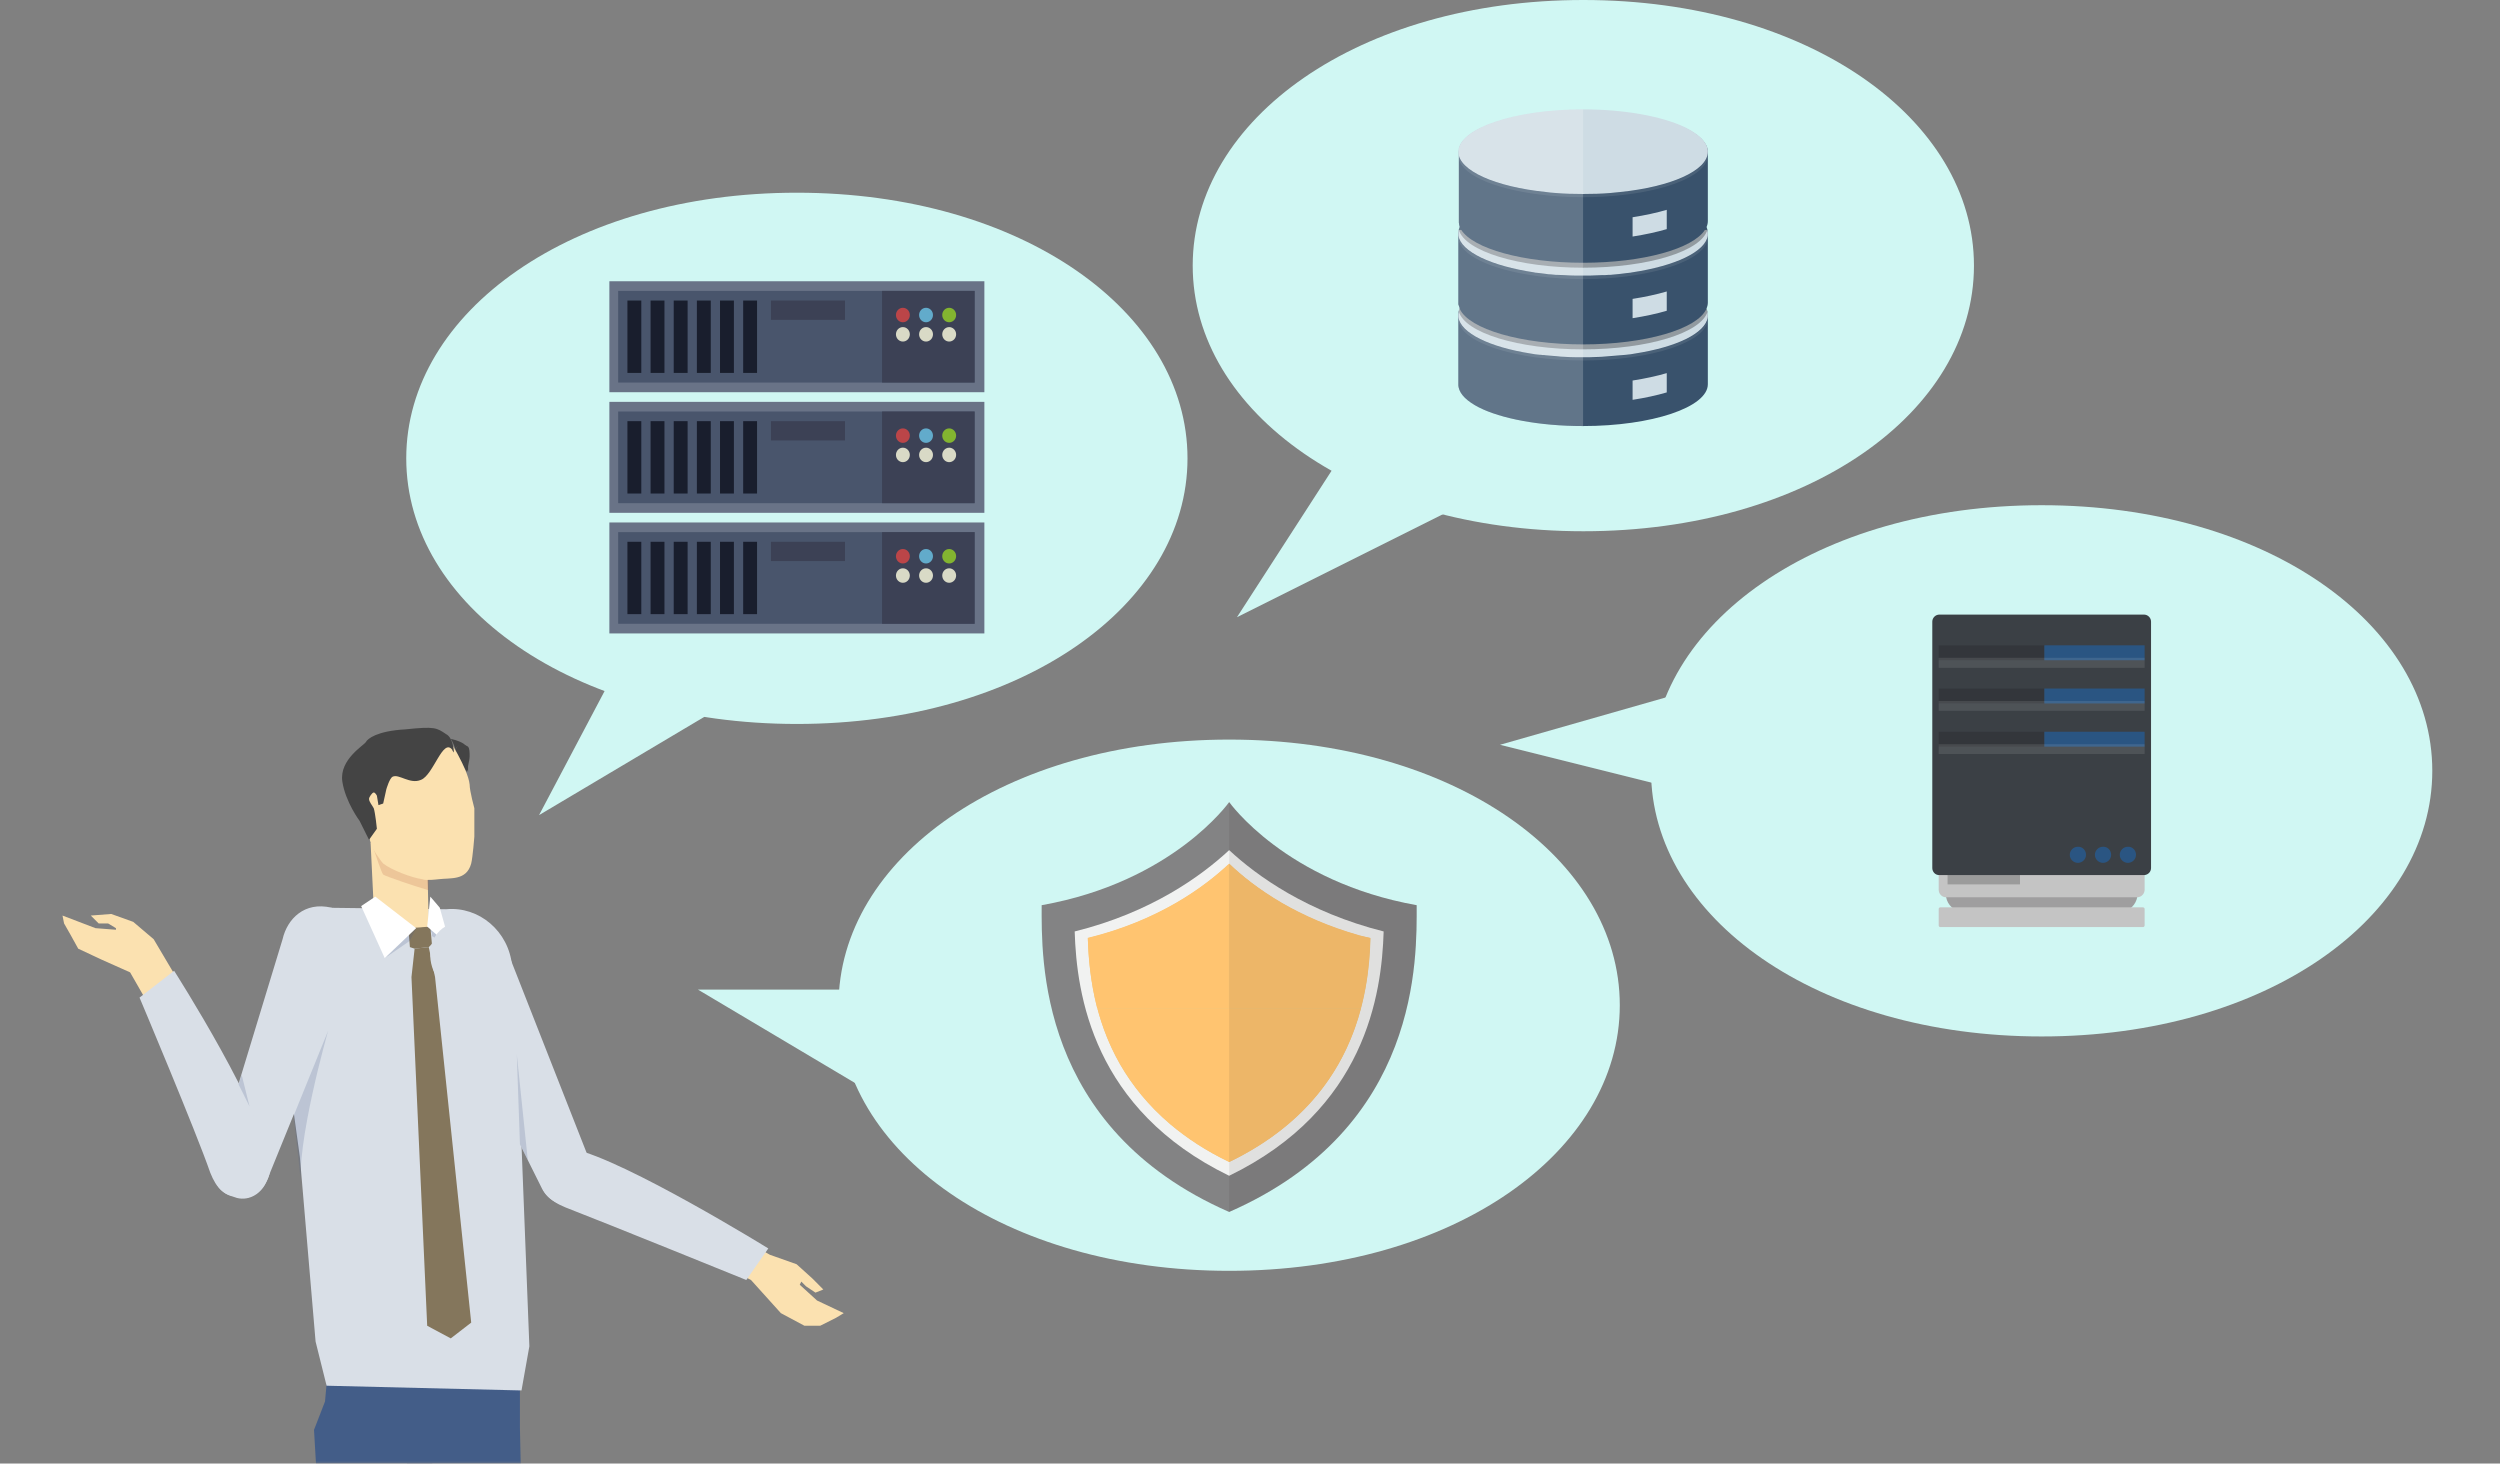 <svg width="480" height="281" viewBox="0 0 480 281" fill="none" xmlns="http://www.w3.org/2000/svg">
<rect x="0" y="0" width="480" height="281" fill="#808080" stroke="none"/>
<mask id="mask0" mask-type="alpha" maskUnits="userSpaceOnUse" x="0" y="0" width="480" height="281">
<rect width="480" height="281" fill="white"/>
</mask>
<g mask="url(#mask0)">
<path d="M103.147 417.821H93.791L87.151 344.817L75.984 265.754H99.827V274.236L101.336 344.817L103.147 417.821Z" fill="#435D88"/>
<path d="M60.892 417.518H51.536L57.874 346.028L61.194 289.988L60.289 274.539L62.401 269.086L62.703 265.754H85.641L71.757 346.028L60.892 417.518Z" fill="#435D88"/>
<path d="M62.705 266.057L100.129 266.966L101.638 258.484L99.224 196.688L98.318 185.48C97.715 178.815 91.98 173.969 85.642 174.574L61.497 174.271C53.65 174.271 53.349 186.994 53.65 193.659L57.574 222.133L60.592 257.575L62.705 266.057Z" fill="#D9DFE7"/>
<path d="M79.607 179.421L75.382 178.512C73.571 178.209 71.76 176.089 71.76 174.271L71.156 161.852L82.021 164.275L82.323 178.209C82.625 180.027 82.021 179.421 79.607 179.421Z" fill="#FBE1B0"/>
<path d="M75.079 165.487L71.759 163.063L71.457 161.852L82.322 163.972L82.624 168.819L78.701 167.304L75.079 165.487Z" fill="#F47954"/>
<path opacity="0.2" d="M71.758 163.064L75.078 165.488L78.7 167.305L82.321 168.82V170.94C80.209 170.335 73.871 168.214 73.569 167.911C73.267 167.608 72.06 163.973 71.758 163.064Z" fill="#B75B3F"/>
<path d="M87.453 143.98C87.453 143.98 87.755 143.071 88.057 143.071C88.359 142.768 89.566 143.071 89.868 143.374C90.169 143.677 90.169 144.585 90.169 145.191C90.169 146.1 89.566 148.22 89.566 148.22L87.453 143.98Z" fill="#444444"/>
<path d="M89.566 143.374C89.566 143.374 89.264 142.465 86.548 141.859C86.548 141.859 87.151 142.768 87.453 143.98C87.453 143.98 87.755 142.465 89.566 143.374Z" fill="#444444"/>
<path d="M87.756 144.283C87.756 144.283 89.567 143.071 89.868 144.283C89.868 145.494 89.868 147.615 89.868 147.615V148.221L88.661 145.494L87.756 144.283Z" fill="#444444"/>
<path d="M84.133 168.819C84.133 168.819 81.719 169.122 81.115 168.819C79.003 168.516 75.079 167.001 73.57 165.79C72.966 165.184 71.457 162.76 71.457 162.76L70.552 159.731L69.647 146.1L80.814 141.253L85.944 141.556C85.944 141.556 89.868 147.614 90.17 150.644C90.17 151.855 91.075 155.187 91.075 155.187V158.822V160.64C91.075 160.64 90.773 164.578 90.471 165.79C89.566 169.122 86.548 168.516 84.133 168.819Z" fill="#FBE1B0"/>
<path d="M65.723 150.038C65.119 145.797 69.948 143.07 70.25 142.465C70.552 141.859 72.363 140.344 77.796 140.041C83.53 139.435 83.832 139.738 85.643 140.95C86.85 141.556 87.152 143.676 87.152 144.585C87.152 144.282 86.85 144.282 86.85 143.979C85.039 141.556 83.228 148.826 80.814 149.735C78.701 150.644 76.588 148.523 75.381 149.129C74.777 149.432 74.174 151.552 74.174 151.552L73.57 154.279L72.665 154.582L72.363 152.764C72.363 152.764 72.061 152.158 71.759 152.158C71.457 152.158 70.854 153.067 70.854 153.37C70.854 153.976 71.457 154.582 71.759 155.187C72.061 156.096 72.363 159.125 72.363 159.125L70.854 161.246L69.043 157.611C69.043 157.611 66.327 153.976 65.723 150.038Z" fill="#444444"/>
<path d="M78.7 181.845L79.606 182.148L82.322 181.845L82.926 181.239L82.624 177.907L78.398 178.21L78.7 181.845Z" fill="#84765C"/>
<path d="M82.322 181.845L83.529 187.6L90.471 253.94L86.547 256.97L82.02 254.546L79.002 187.6L79.606 182.148L82.322 181.845Z" fill="#84765C"/>
<path d="M84.434 174.272L82.623 172.151L82.019 177.907L86.547 181.845L84.434 174.272Z" fill="white"/>
<path d="M69.344 173.969L72.06 172.151L79.907 178.21L73.871 183.965L69.344 173.969Z" fill="white"/>
<path opacity="0.2" d="M79.907 178.21L78.7 180.633L73.871 183.965L79.907 178.21Z" fill="#485E88"/>
<path opacity="0.2" d="M86.547 181.845L82.925 179.725V179.119L82.019 177.907L86.547 181.845Z" fill="#485E88"/>
<path d="M36.145 191.537L29.505 180.329L25.581 176.997L21.356 175.482L17.433 175.785L18.942 177.3H20.753L22.262 178.209V178.512L18.338 178.209L12 175.785L12.302 177.3L13.509 179.42L15.018 182.147L19.545 184.267L24.978 186.691L30.712 196.687L36.145 191.537Z" fill="#FBE1B0"/>
<path d="M45.502 230.009L44.596 229.706C42.182 229.1 40.673 226.677 40.975 223.951L54.255 180.33C55.16 176.392 58.48 173.059 63.611 174.271L64.516 174.574C68.44 175.483 69.949 179.421 68.741 183.662L51.236 226.677C50.331 229.1 47.916 230.615 45.502 230.009Z" fill="#D9DFE7"/>
<path d="M26.789 191.537L33.429 186.388C33.429 186.388 51.236 214.257 51.839 223.95C52.141 226.676 49.425 230.009 46.709 230.009L45.803 229.706C43.087 229.706 41.578 228.191 40.371 225.162C37.654 217.286 26.789 191.537 26.789 191.537Z" fill="#D9DFE7"/>
<path opacity="0.2" d="M63.007 197.899C63.007 197.899 56.669 220.013 57.876 228.192L57.273 222.133L56.367 214.257L63.007 197.899Z" fill="#485E88"/>
<path opacity="0.2" d="M45.803 208.199L47.915 212.44L46.406 206.382L45.803 208.199Z" fill="#485E88"/>
<path d="M140.27 236.674L147.816 240.915L152.946 242.732L155.965 245.459L158.077 247.579L156.568 248.185L154.757 246.973L153.852 246.064L153.55 246.67L156.87 249.7L162.001 252.123L160.492 253.032L157.474 254.546H154.455L149.928 252.123L144.194 245.762L135.441 241.218L140.27 236.674Z" fill="#FBE1B0"/>
<path d="M110.39 231.221L110.994 230.918C113.408 230.009 114.918 227.586 114.012 224.86L97.111 181.845C95.903 177.907 91.678 175.483 87.755 176.998L86.849 177.301C82.926 178.512 81.718 182.753 83.227 186.388L104.052 228.192C105.26 230.615 107.976 231.827 110.39 231.221Z" fill="#D9DFE7"/>
<path d="M143.288 245.761L147.514 239.702C147.514 239.702 120.049 222.739 110.089 220.618C107.373 220.012 104.053 223.042 104.053 225.768L103.751 226.071C103.751 228.797 105.562 230.615 108.58 231.826C116.427 234.856 143.288 245.761 143.288 245.761Z" fill="#D9DFE7"/>
<path opacity="0.2" d="M99.225 202.444L101.337 222.74L99.828 219.711L99.225 202.444Z" fill="#485E88"/>
</g>
<path d="M228 88C228 116.167 196.078 139 153 139C109.922 139 78 116.167 78 88C78 59.834 109.922 37 153 37C196.078 37 228 59.834 228 88Z" fill="#D0F7F3"/>
<path d="M103.5 156.5L140.5 134.5L117.5 130L103.5 156.5Z" fill="#D0F7F3"/>
<path d="M311 193C311 221.167 279.078 244 236 244C192.922 244 161 221.167 161 193C161 164.833 192.922 142 236 142C279.078 142 311 164.833 311 193Z" fill="#D0F7F3"/>
<path d="M134 190L171 212L165 190H134Z" fill="#D0F7F3"/>
<path d="M379 51C379 79.166 347.078 102 304 102C260.922 102 229 79.166 229 51C229 22.834 260.922 0 304 0C347.078 0 379 22.834 379 51Z" fill="#D0F7F3"/>
<path d="M237.5 118.5L282.5 96L257.846 87L237.5 118.5Z" fill="#D0F7F3"/>
<path d="M467 148C467 176.167 435.078 199 392 199C348.922 199 317 176.167 317 148C317 119.833 348.922 97 392 97C435.078 97 467 119.833 467 148Z" fill="#D0F7F3"/>
<path d="M288 143L320 151L323 133L288 143Z" fill="#D0F7F3"/>
<path d="M189 54H117V75.305H189V54Z" fill="#697387"/>
<path d="M187.132 55.852H118.688V73.452H187.132V55.852Z" fill="#49556C"/>
<path d="M187.132 55.852H169.354V73.452H187.132V55.852Z" fill="#3C4155"/>
<path d="M123.131 57.706H120.465V71.6H123.131V57.706Z" fill="#191E2D"/>
<path d="M127.577 57.706H124.91V71.6H127.577V57.706Z" fill="#191E2D"/>
<path d="M132.021 57.706H129.354V71.6H132.021V57.706Z" fill="#191E2D"/>
<path d="M136.466 57.706H133.799V71.6H136.466V57.706Z" fill="#191E2D"/>
<path d="M140.91 57.706H138.243V71.6H140.91V57.706Z" fill="#191E2D"/>
<path d="M145.354 57.706H142.688V71.6H145.354V57.706Z" fill="#191E2D"/>
<path d="M162.242 57.706H148.02V61.411H162.242V57.706Z" fill="#3C4155"/>
<path d="M173.353 61.875C174.089 61.875 174.686 61.252 174.686 60.485C174.686 59.718 174.089 59.096 173.353 59.096C172.616 59.096 172.02 59.718 172.02 60.485C172.02 61.252 172.616 61.875 173.353 61.875Z" fill="#BB4548"/>
<path d="M177.797 61.874C178.534 61.874 179.131 61.252 179.131 60.484C179.131 59.717 178.534 59.095 177.797 59.095C177.061 59.095 176.464 59.717 176.464 60.484C176.464 61.252 177.061 61.874 177.797 61.874Z" fill="#62ABCB"/>
<path d="M182.243 61.874C182.979 61.874 183.576 61.252 183.576 60.484C183.576 59.717 182.979 59.095 182.243 59.095C181.506 59.095 180.909 59.717 180.909 60.484C180.909 61.252 181.506 61.874 182.243 61.874Z" fill="#83B430"/>
<path d="M173.354 65.58C174.09 65.58 174.687 64.957 174.687 64.19C174.687 63.423 174.09 62.801 173.354 62.801C172.617 62.801 172.021 63.423 172.021 64.19C172.021 64.957 172.617 65.58 173.354 65.58Z" fill="#D9DAC6"/>
<path d="M177.798 65.58C178.535 65.58 179.132 64.958 179.132 64.19C179.132 63.423 178.535 62.801 177.798 62.801C177.062 62.801 176.465 63.423 176.465 64.19C176.465 64.958 177.062 65.58 177.798 65.58Z" fill="#D9DAC6"/>
<path d="M182.243 65.58C182.98 65.58 183.577 64.958 183.577 64.19C183.577 63.423 182.98 62.801 182.243 62.801C181.507 62.801 180.91 63.423 180.91 64.19C180.91 64.958 181.507 65.58 182.243 65.58Z" fill="#D9DAC6"/>
<path d="M189 77.157H117V98.462H189V77.157Z" fill="#697387"/>
<path d="M187.132 79.009H118.688V96.608H187.132V79.009Z" fill="#49556C"/>
<path d="M187.132 79.009H169.354V96.608H187.132V79.009Z" fill="#3C4155"/>
<path d="M123.131 80.862H120.465V94.757H123.131V80.862Z" fill="#191E2D"/>
<path d="M127.577 80.862H124.91V94.757H127.577V80.862Z" fill="#191E2D"/>
<path d="M132.021 80.862H129.354V94.757H132.021V80.862Z" fill="#191E2D"/>
<path d="M136.466 80.862H133.799V94.757H136.466V80.862Z" fill="#191E2D"/>
<path d="M140.91 80.862H138.243V94.757H140.91V80.862Z" fill="#191E2D"/>
<path d="M145.354 80.862H142.688V94.757H145.354V80.862Z" fill="#191E2D"/>
<path d="M162.242 80.862H148.02V84.567H162.242V80.862Z" fill="#3C4155"/>
<path d="M173.353 85.03C174.089 85.03 174.686 84.408 174.686 83.64C174.686 82.873 174.089 82.251 173.353 82.251C172.616 82.251 172.02 82.873 172.02 83.64C172.02 84.408 172.616 85.03 173.353 85.03Z" fill="#BB4548"/>
<path d="M177.797 85.03C178.534 85.03 179.131 84.408 179.131 83.64C179.131 82.873 178.534 82.251 177.797 82.251C177.061 82.251 176.464 82.873 176.464 83.64C176.464 84.408 177.061 85.03 177.797 85.03Z" fill="#62ABCB"/>
<path d="M182.243 85.03C182.979 85.03 183.576 84.408 183.576 83.64C183.576 82.873 182.979 82.251 182.243 82.251C181.506 82.251 180.909 82.873 180.909 83.64C180.909 84.408 181.506 85.03 182.243 85.03Z" fill="#83B430"/>
<path d="M173.354 88.735C174.09 88.735 174.687 88.113 174.687 87.346C174.687 86.578 174.09 85.956 173.354 85.956C172.617 85.956 172.021 86.578 172.021 87.346C172.021 88.113 172.617 88.735 173.354 88.735Z" fill="#D9DAC6"/>
<path d="M177.798 88.735C178.535 88.735 179.132 88.113 179.132 87.346C179.132 86.578 178.535 85.956 177.798 85.956C177.062 85.956 176.465 86.578 176.465 87.346C176.465 88.113 177.062 88.735 177.798 88.735Z" fill="#D9DAC6"/>
<path d="M182.243 88.735C182.98 88.735 183.577 88.113 183.577 87.346C183.577 86.578 182.98 85.956 182.243 85.956C181.507 85.956 180.91 86.578 180.91 87.346C180.91 88.113 181.507 88.735 182.243 88.735Z" fill="#D9DAC6"/>
<path d="M189 100.315H117V121.62H189V100.315Z" fill="#697387"/>
<path d="M187.132 102.168H118.688V119.767H187.132V102.168Z" fill="#49556C"/>
<path d="M187.132 102.168H169.354V119.767H187.132V102.168Z" fill="#3C4155"/>
<path d="M123.131 104.021H120.465V117.915H123.131V104.021Z" fill="#191E2D"/>
<path d="M127.577 104.021H124.91V117.915H127.577V104.021Z" fill="#191E2D"/>
<path d="M132.021 104.021H129.354V117.915H132.021V104.021Z" fill="#191E2D"/>
<path d="M136.466 104.021H133.799V117.915H136.466V104.021Z" fill="#191E2D"/>
<path d="M140.91 104.021H138.243V117.915H140.91V104.021Z" fill="#191E2D"/>
<path d="M145.354 104.021H142.688V117.915H145.354V104.021Z" fill="#191E2D"/>
<path d="M162.242 104.021H148.02V107.726H162.242V104.021Z" fill="#3C4155"/>
<path d="M173.353 108.189C174.089 108.189 174.686 107.567 174.686 106.8C174.686 106.032 174.089 105.41 173.353 105.41C172.616 105.41 172.02 106.032 172.02 106.8C172.02 107.567 172.616 108.189 173.353 108.189Z" fill="#BB4548"/>
<path d="M177.797 108.189C178.534 108.189 179.131 107.567 179.131 106.8C179.131 106.032 178.534 105.41 177.797 105.41C177.061 105.41 176.464 106.032 176.464 106.8C176.464 107.567 177.061 108.189 177.797 108.189Z" fill="#62ABCB"/>
<path d="M182.243 108.189C182.979 108.189 183.576 107.567 183.576 106.8C183.576 106.032 182.979 105.41 182.243 105.41C181.506 105.41 180.909 106.032 180.909 106.8C180.909 107.567 181.506 108.189 182.243 108.189Z" fill="#83B430"/>
<path d="M173.354 111.894C174.09 111.894 174.687 111.272 174.687 110.505C174.687 109.737 174.09 109.115 173.354 109.115C172.617 109.115 172.021 109.737 172.021 110.505C172.021 111.272 172.617 111.894 173.354 111.894Z" fill="#D9DAC6"/>
<path d="M177.798 111.894C178.535 111.894 179.132 111.272 179.132 110.505C179.132 109.737 178.535 109.115 177.798 109.115C177.062 109.115 176.465 109.737 176.465 110.505C176.465 111.272 177.062 111.894 177.798 111.894Z" fill="#D9DAC6"/>
<path d="M182.243 111.894C182.98 111.894 183.577 111.272 183.577 110.505C183.577 109.737 182.98 109.115 182.243 109.115C181.507 109.115 180.91 109.737 180.91 110.505C180.91 111.272 181.507 111.894 182.243 111.894Z" fill="#D9DAC6"/>
<path d="M410.403 171.582C410.403 171.816 410.355 172.051 410.355 172.238C410.214 172.941 409.883 173.598 409.362 174.113C409.315 174.16 409.315 174.16 409.268 174.207C408.605 174.816 407.754 175.191 406.808 175.191H377.2C376.254 175.191 375.403 174.816 374.741 174.207C374.173 173.691 373.795 173.035 373.653 172.238C373.605 172.004 373.605 171.816 373.605 171.582C373.605 170.926 373.795 170.316 374.078 169.801C374.22 169.52 374.41 169.285 374.646 169.051C375.308 168.395 376.207 168.02 377.2 168.02H406.761C408.795 168.02 410.403 169.613 410.403 171.582Z" fill="#9F9E9F"/>
<path d="M411.769 174.534V177.675C411.769 177.862 411.627 178.003 411.438 178.003H372.56C372.37 178.003 372.229 177.862 372.229 177.675V174.534C372.229 174.347 372.37 174.206 372.56 174.206H411.391C411.627 174.206 411.769 174.347 411.769 174.534Z" fill="#C4C4C4"/>
<path d="M411.769 166.559V170.824C411.769 171.621 411.107 172.277 410.35 172.277H410.303H373.695H373.647C372.843 172.277 372.229 171.621 372.229 170.824V166.559C372.229 165.762 372.891 165.105 373.695 165.105H410.256C411.107 165.105 411.769 165.762 411.769 166.559Z" fill="#C4C4C4"/>
<path d="M387.839 166.331H373.934V169.8H387.839V166.331Z" fill="#9B9B9B"/>
<path d="M413 119.359V166.656C413 167.359 412.48 167.922 411.77 168.016C411.723 168.016 411.676 168.016 411.628 168.016H372.372C372.324 168.016 372.277 168.016 372.23 168.016C371.52 167.969 371 167.359 371 166.656V119.359C371 118.609 371.615 118 372.372 118H411.628C412.385 118 413 118.609 413 119.359Z" fill="#3B4045"/>
<path d="M392.519 123.906H372.229V126.766H392.519V123.906Z" fill="#33363B"/>
<path d="M411.767 123.906H392.517V126.766H411.767V123.906Z" fill="#2A5582"/>
<path opacity="0.1" d="M392.519 126.3H372.229V128.222H392.519H411.769V126.3H392.519Z" fill="#FDFEFE"/>
<path d="M392.519 132.204H372.229V135.063H392.519V132.204Z" fill="#33363B"/>
<path d="M411.767 132.201H392.517V135.061H411.767V132.201Z" fill="#2A5582"/>
<path opacity="0.1" d="M392.519 134.595H372.229V136.47H392.519H411.769V134.595H392.519Z" fill="#FDFEFE"/>
<path d="M392.519 140.497H372.229V143.356H392.519V140.497Z" fill="#33363B"/>
<path d="M411.767 140.496H392.517V143.355H411.767V140.496Z" fill="#2A5582"/>
<path opacity="0.1" d="M392.519 142.89H372.229V144.765H392.519H411.769V142.89H392.519Z" fill="#FDFEFE"/>
<path d="M400.516 164.123C400.516 164.967 399.807 165.67 398.955 165.67C398.104 165.67 397.395 164.967 397.395 164.123C397.395 163.28 398.104 162.576 398.955 162.576C399.807 162.53 400.516 163.233 400.516 164.123Z" fill="#2A5582"/>
<path d="M405.339 164.123C405.339 164.967 404.63 165.67 403.779 165.67C402.927 165.67 402.218 164.967 402.218 164.123C402.218 163.28 402.927 162.576 403.779 162.576C404.63 162.53 405.339 163.233 405.339 164.123Z" fill="#2A5582"/>
<path d="M410.114 164.123C410.114 164.967 409.404 165.67 408.553 165.67C407.702 165.67 406.992 164.967 406.992 164.123C406.992 163.28 407.702 162.576 408.553 162.576C409.404 162.53 410.114 163.233 410.114 164.123Z" fill="#2A5582"/>
<path d="M327.905 60.521V73.774C327.905 78.192 317.164 81.802 303.952 81.802C295.588 81.802 288.174 80.377 283.897 78.192C281.711 77.052 280.333 75.769 280.048 74.344C280 74.154 280 73.964 280 73.774V60.521C280 60.474 280 60.426 280 60.379V60.331C280 60.284 280 60.189 280 60.141C280 60.094 280 60.094 280 60.046C280 59.951 280.048 59.904 280.048 59.809C280.095 59.666 280.143 59.476 280.238 59.334C281.568 56.436 287.509 54.061 295.493 53.063C296.539 52.921 297.632 52.826 298.725 52.731H298.772C300.436 52.589 302.147 52.541 303.905 52.541C305.663 52.541 307.374 52.589 309.038 52.731H309.085C310.178 52.826 311.271 52.921 312.317 53.063C320.301 54.061 326.242 56.436 327.572 59.334C327.62 59.476 327.715 59.666 327.762 59.809C327.81 59.904 327.81 59.951 327.81 60.046C327.81 60.141 327.857 60.236 327.857 60.331V60.379C327.905 60.426 327.905 60.474 327.905 60.521Z" fill="#39526C"/>
<path opacity="0.1" d="M327.905 60.568V61.186C327.905 65.604 317.164 69.214 303.952 69.214C290.741 69.214 280 65.651 280 61.186V60.568C280 60.663 280 60.758 280 60.853C280.333 63.989 285.988 66.649 294.02 67.884C294.305 67.931 294.59 67.979 294.875 68.026C295.35 68.074 295.778 68.169 296.253 68.216C296.444 68.216 296.634 68.264 296.871 68.264C298.012 68.406 299.152 68.454 300.341 68.549C301.149 68.596 301.956 68.596 302.764 68.644C303.145 68.644 303.572 68.644 304 68.644C304.428 68.644 304.808 68.644 305.236 68.644C306.044 68.644 306.851 68.596 307.659 68.549C308.848 68.501 309.988 68.406 311.129 68.264C311.319 68.216 311.509 68.216 311.747 68.216C312.222 68.169 312.65 68.121 313.125 68.026C313.41 67.979 313.695 67.931 313.98 67.884C322.012 66.649 327.667 63.989 328 60.853C327.905 60.758 327.905 60.663 327.905 60.568Z" fill="#E8E8E9"/>
<path d="M327.905 60.474V60.569C327.905 60.664 327.905 60.759 327.905 60.854C327.477 63.989 321.869 66.65 313.885 67.885C313.6 67.932 313.315 67.98 313.03 68.027C312.745 68.075 312.459 68.075 312.174 68.122C311.984 68.122 311.842 68.17 311.651 68.17C311.461 68.17 311.271 68.217 311.034 68.217C310.273 68.265 309.513 68.36 308.752 68.407C308.372 68.455 307.945 68.455 307.564 68.502C306.756 68.55 305.949 68.55 305.141 68.597C304.76 68.597 304.333 68.597 303.905 68.597C303.477 68.597 303.097 68.597 302.669 68.597C301.861 68.597 301.053 68.55 300.246 68.502C299.865 68.502 299.438 68.455 299.057 68.407C298.297 68.36 297.537 68.265 296.776 68.217C296.586 68.17 296.396 68.17 296.158 68.17C295.968 68.122 295.826 68.122 295.636 68.122C295.35 68.075 295.065 68.075 294.78 68.027C294.495 67.98 294.21 67.932 293.925 67.885C286.083 66.65 280.428 63.989 280 60.854C280 60.759 280 60.664 280 60.569V60.474C280 60.427 280 60.427 280 60.379V60.332C280 60.237 280 60.142 280.048 60.047C280.048 59.999 280.048 59.952 280.048 59.904V59.857C280.048 59.857 280.048 59.809 280.048 59.762C280.048 59.714 280.095 59.619 280.095 59.572C280.143 59.477 280.143 59.382 280.19 59.287C281.426 56.389 287.129 54.014 294.828 52.969C295.731 52.827 296.681 52.732 297.679 52.637H297.727C299.675 52.447 301.766 52.352 303.905 52.352C306.044 52.352 308.087 52.447 310.083 52.637H310.131C311.129 52.732 312.079 52.827 312.982 52.969C320.681 54.014 326.384 56.389 327.62 59.287C327.667 59.429 327.762 59.619 327.81 59.762C327.81 59.857 327.81 59.952 327.857 60.047C327.857 60.142 327.905 60.237 327.905 60.332V60.379C327.905 60.427 327.905 60.474 327.905 60.474Z" fill="#CEDCE4"/>
<path d="M320.016 71.638V75.343C318.068 75.913 315.882 76.388 313.458 76.768V73.063C315.882 72.683 318.068 72.208 320.016 71.638Z" fill="#CEDCE4"/>
<path opacity="0.3" d="M327.858 59.762C327.811 59.809 327.811 59.809 327.858 59.762V59.809C326.67 63.895 316.452 67.077 303.953 67.077C291.502 67.077 281.236 63.895 280.096 59.809C280.096 59.809 280.096 59.809 280.096 59.762C280.096 59.714 280.143 59.619 280.143 59.572C280.191 59.477 280.191 59.382 280.238 59.287C281.474 56.389 287.177 54.014 294.876 52.969C295.779 52.827 296.729 52.732 297.727 52.637H297.775C299.723 52.447 301.815 52.352 303.953 52.352C306.092 52.352 308.135 52.447 310.131 52.637H310.179C311.177 52.732 312.127 52.827 313.03 52.969C320.729 54.014 326.432 56.389 327.668 59.287C327.716 59.429 327.811 59.619 327.858 59.762Z" fill="#040000"/>
<path d="M327.905 44.846V58.099C327.905 58.479 327.81 58.906 327.62 59.286V59.334C325.861 63.181 315.929 66.126 303.952 66.126C291.976 66.126 282.091 63.181 280.285 59.334V59.286C280.238 59.191 280.19 59.096 280.19 59.001C280.143 58.906 280.143 58.811 280.095 58.716C280.048 58.574 280.048 58.526 280 58.431C280 58.336 280 58.241 280 58.099V44.846C280 44.608 280.048 44.37 280.095 44.133V44.086C280.143 43.943 280.19 43.8 280.238 43.658C281.568 40.76 287.509 38.385 295.493 37.388C296.539 37.245 297.584 37.15 298.725 37.055C300.388 36.913 302.147 36.865 303.952 36.865C305.758 36.865 307.517 36.913 309.18 37.055C310.273 37.15 311.366 37.245 312.412 37.388C320.396 38.385 326.337 40.76 327.667 43.658C327.715 43.8 327.81 43.943 327.81 44.086V44.133C327.905 44.37 327.905 44.608 327.905 44.846Z" fill="#39526C"/>
<path opacity="0.1" d="M327.905 44.894V45.511C327.905 48.884 321.727 51.734 312.982 52.969C312.792 52.969 312.554 53.016 312.364 53.064C309.75 53.396 306.899 53.586 303.952 53.586C301.006 53.586 298.154 53.396 295.541 53.064C295.35 53.016 295.113 53.016 294.923 52.969C286.178 51.781 280 48.884 280 45.511V44.894C280 44.989 280 45.084 280 45.179C280.333 48.361 286.273 51.116 294.59 52.304C294.685 52.304 294.733 52.304 294.828 52.351C295.493 52.446 296.111 52.541 296.776 52.589C297.061 52.636 297.394 52.636 297.679 52.684C298.012 52.731 298.345 52.731 298.677 52.779H298.725C300.008 52.874 301.291 52.921 302.669 52.969C303.05 52.969 303.477 52.969 303.905 52.969C304.333 52.969 304.713 52.969 305.141 52.969C306.471 52.969 307.802 52.874 309.085 52.779H309.133C309.465 52.779 309.798 52.731 310.131 52.684C310.463 52.636 310.749 52.636 311.034 52.589C311.699 52.541 312.364 52.446 312.982 52.351L313.22 52.304C321.584 51.116 327.525 48.409 327.81 45.179C327.905 45.084 327.905 44.989 327.905 44.894Z" fill="#E8E8E9"/>
<path d="M327.905 44.798V44.893C327.905 44.988 327.905 45.083 327.905 45.178C327.477 48.361 321.584 51.068 313.315 52.303L313.077 52.351C312.792 52.398 312.507 52.398 312.222 52.446C311.842 52.493 311.461 52.541 311.081 52.588C310.749 52.636 310.463 52.636 310.131 52.683C309.798 52.731 309.465 52.731 309.133 52.778C309.038 52.778 308.943 52.778 308.8 52.778C308.42 52.826 307.992 52.826 307.612 52.826C306.804 52.873 305.996 52.873 305.188 52.921H302.717C301.909 52.921 301.101 52.873 300.293 52.826C299.913 52.826 299.485 52.778 299.105 52.778C299.01 52.778 298.915 52.778 298.772 52.778C298.44 52.731 298.107 52.731 297.774 52.683C297.442 52.683 297.109 52.636 296.824 52.588C296.444 52.541 296.063 52.493 295.683 52.446C295.398 52.398 295.113 52.398 294.828 52.351C294.733 52.351 294.685 52.351 294.59 52.303C286.368 51.068 280.475 48.361 280 45.178C280 45.083 280 44.988 280 44.893V44.798C280 44.703 280 44.608 280 44.513C280 44.418 280 44.323 280.048 44.228C280.048 44.18 280.048 44.18 280.048 44.133H327.81C327.81 44.228 327.81 44.323 327.857 44.37C327.905 44.513 327.905 44.608 327.905 44.75C327.905 44.75 327.905 44.75 327.905 44.798Z" fill="#CEDCE4"/>
<path d="M320.016 55.962V59.667C318.068 60.237 315.882 60.712 313.458 61.092V57.387C315.882 57.007 318.068 56.532 320.016 55.962Z" fill="#CEDCE4"/>
<path opacity="0.3" d="M327.811 44.086V44.133C326.67 48.219 316.452 51.401 303.953 51.401C291.502 51.401 281.284 48.219 280.096 44.133V44.086H327.811Z" fill="#040000"/>
<path d="M327.906 29.17V42.423C327.906 42.85 327.811 43.278 327.62 43.658C327.573 43.8 327.478 43.943 327.383 44.085C325.102 47.743 315.502 50.451 303.953 50.451C292.452 50.451 282.805 47.743 280.523 44.085C280.428 43.943 280.333 43.8 280.286 43.658V43.61C280.238 43.515 280.191 43.42 280.191 43.325C280.143 43.23 280.143 43.183 280.143 43.088C280.143 43.04 280.143 43.04 280.143 42.993C280.143 42.898 280.096 42.85 280.096 42.755C280.096 42.66 280.096 42.565 280.096 42.423V29.17C280.096 24.752 290.789 21.189 303.953 21.189C312.127 21.189 319.304 22.567 323.628 24.657C326.147 25.845 327.716 27.317 327.906 28.932C327.906 28.98 327.906 29.075 327.906 29.17Z" fill="#39526C"/>
<path opacity="0.1" d="M327.905 29.218V29.835C327.905 33.255 321.442 36.201 312.364 37.341C309.75 37.673 306.899 37.863 303.952 37.863C301.006 37.863 298.154 37.673 295.541 37.341C286.463 36.201 280 33.303 280 29.835V29.218C280 32.828 287.081 35.868 296.824 36.866C297.442 36.913 298.107 37.008 298.725 37.056C300.388 37.198 302.147 37.246 303.952 37.246C305.758 37.246 307.517 37.198 309.18 37.056C309.846 37.008 310.463 36.961 311.081 36.866C320.824 35.868 327.905 32.828 327.905 29.218Z" fill="#E8E8E9"/>
<path d="M327.905 29.123V29.17C327.857 32.781 320.776 35.868 311.081 36.866C310.463 36.913 309.798 37.008 309.18 37.056C307.517 37.198 305.758 37.246 303.952 37.246C302.147 37.246 300.388 37.198 298.725 37.056C298.059 37.008 297.442 36.961 296.824 36.866C287.129 35.868 280.048 32.781 280 29.17V29.123C280 24.658 290.741 21 303.952 21C311.937 21 319.018 22.33 323.39 24.373C326.099 25.655 327.762 27.223 327.905 28.885C327.905 28.98 327.905 29.028 327.905 29.123Z" fill="#CEDCE4"/>
<path d="M320.016 40.286V43.991C318.068 44.561 315.882 45.036 313.458 45.416V41.711C315.882 41.331 318.068 40.856 320.016 40.286Z" fill="#CEDCE4"/>
<path opacity="0.2" d="M303.952 21V81.802C295.588 81.802 288.174 80.377 283.897 78.192C281.711 77.052 280.333 75.77 280.048 74.345C280 74.155 280 73.965 280 73.775V60.474C280 60.427 280 60.427 280 60.379V60.332C280 60.284 280 60.189 280 60.142C280 60.047 280 59.999 280.048 59.904V59.857C280.048 59.809 280.048 59.809 280.048 59.809C280.048 59.762 280.095 59.667 280.095 59.619C280.143 59.524 280.143 59.429 280.19 59.334C280.143 59.239 280.095 59.144 280.095 59.049C280.048 58.954 280.048 58.859 280 58.764C280.048 58.574 280.048 58.526 280 58.431C280 58.337 280 58.242 280 58.099V44.798C280 44.703 280 44.608 280 44.513C280 44.418 280 44.323 280.048 44.228C280.048 44.181 280.048 44.181 280.095 44.133C280.143 43.991 280.19 43.801 280.238 43.658C280.19 43.563 280.143 43.468 280.143 43.373C280.095 43.278 280.095 43.231 280.095 43.136C280.095 43.088 280.095 43.088 280.095 43.041C280.095 42.946 280.048 42.898 280.048 42.803C280.048 42.708 280.048 42.613 280.048 42.471V29.17C280 24.658 290.741 21 303.952 21Z" fill="white"/>
<g clip-path="url(#clip0)">
<path d="M271.999 173.797C246.83 169.309 235.999 154 235.999 154C235.999 154 225.23 169.309 199.999 173.797C199.999 183.696 199.076 216.528 235.999 232.698C272.922 216.528 271.999 183.696 271.999 173.797Z" fill="#838384"/>
<path d="M236 225.75C209.847 213.024 206.708 190.951 206.339 178.839C220.985 175.212 230.647 168.203 236 163.223C241.354 168.203 251.016 175.15 265.662 178.839C265.293 190.951 262.154 213.024 236 225.75Z" fill="#F1F2F1"/>
<path d="M263.138 180.13C262.831 191.013 260.184 211.425 236 223.106C231.507 220.955 227.815 218.495 224.677 215.852C220.492 212.286 217.354 208.351 215.077 204.416C209.969 195.501 209.046 186.278 208.861 180.13C222.4 176.81 231.2 170.354 236 165.866C238.338 168.08 241.723 170.846 246.154 173.429C250.154 175.765 255.077 177.978 260.984 179.638C261.661 179.761 262.4 179.946 263.138 180.13Z" fill="#F0C57B"/>
<path d="M236 165.805C231.261 170.293 222.461 176.749 208.861 180.069C208.984 183.696 209.354 188.43 210.646 193.533H235.938V165.805H236Z" fill="#FFC470"/>
<path d="M260.985 179.577C255.138 177.917 250.215 175.703 246.154 173.367C241.723 170.785 238.338 168.08 236 165.805V193.533H261.292C262.646 188.43 263.015 183.696 263.077 180.069C262.4 179.946 261.662 179.761 260.985 179.577Z" fill="#FFC470"/>
<path d="M210.707 193.595C211.63 197.099 213.045 200.788 215.138 204.416C217.415 208.351 220.492 212.285 224.738 215.851C227.876 218.495 231.569 220.954 236.061 223.106V193.595H210.707Z" fill="#FFC470"/>
<path d="M236 223.106C252.062 215.36 258.646 203.739 261.292 193.595H236V223.106Z" fill="#FFC470"/>
<path opacity="0.08" d="M236 154C236 154 246.831 169.309 272 173.797C272 183.696 272.923 216.528 236 232.698V154Z" fill="#231815"/>
</g>
<defs>
<clipPath id="clip0">
<rect width="72" height="78.698" fill="white" transform="translate(200 154)"/>
</clipPath>
</defs>
</svg>
